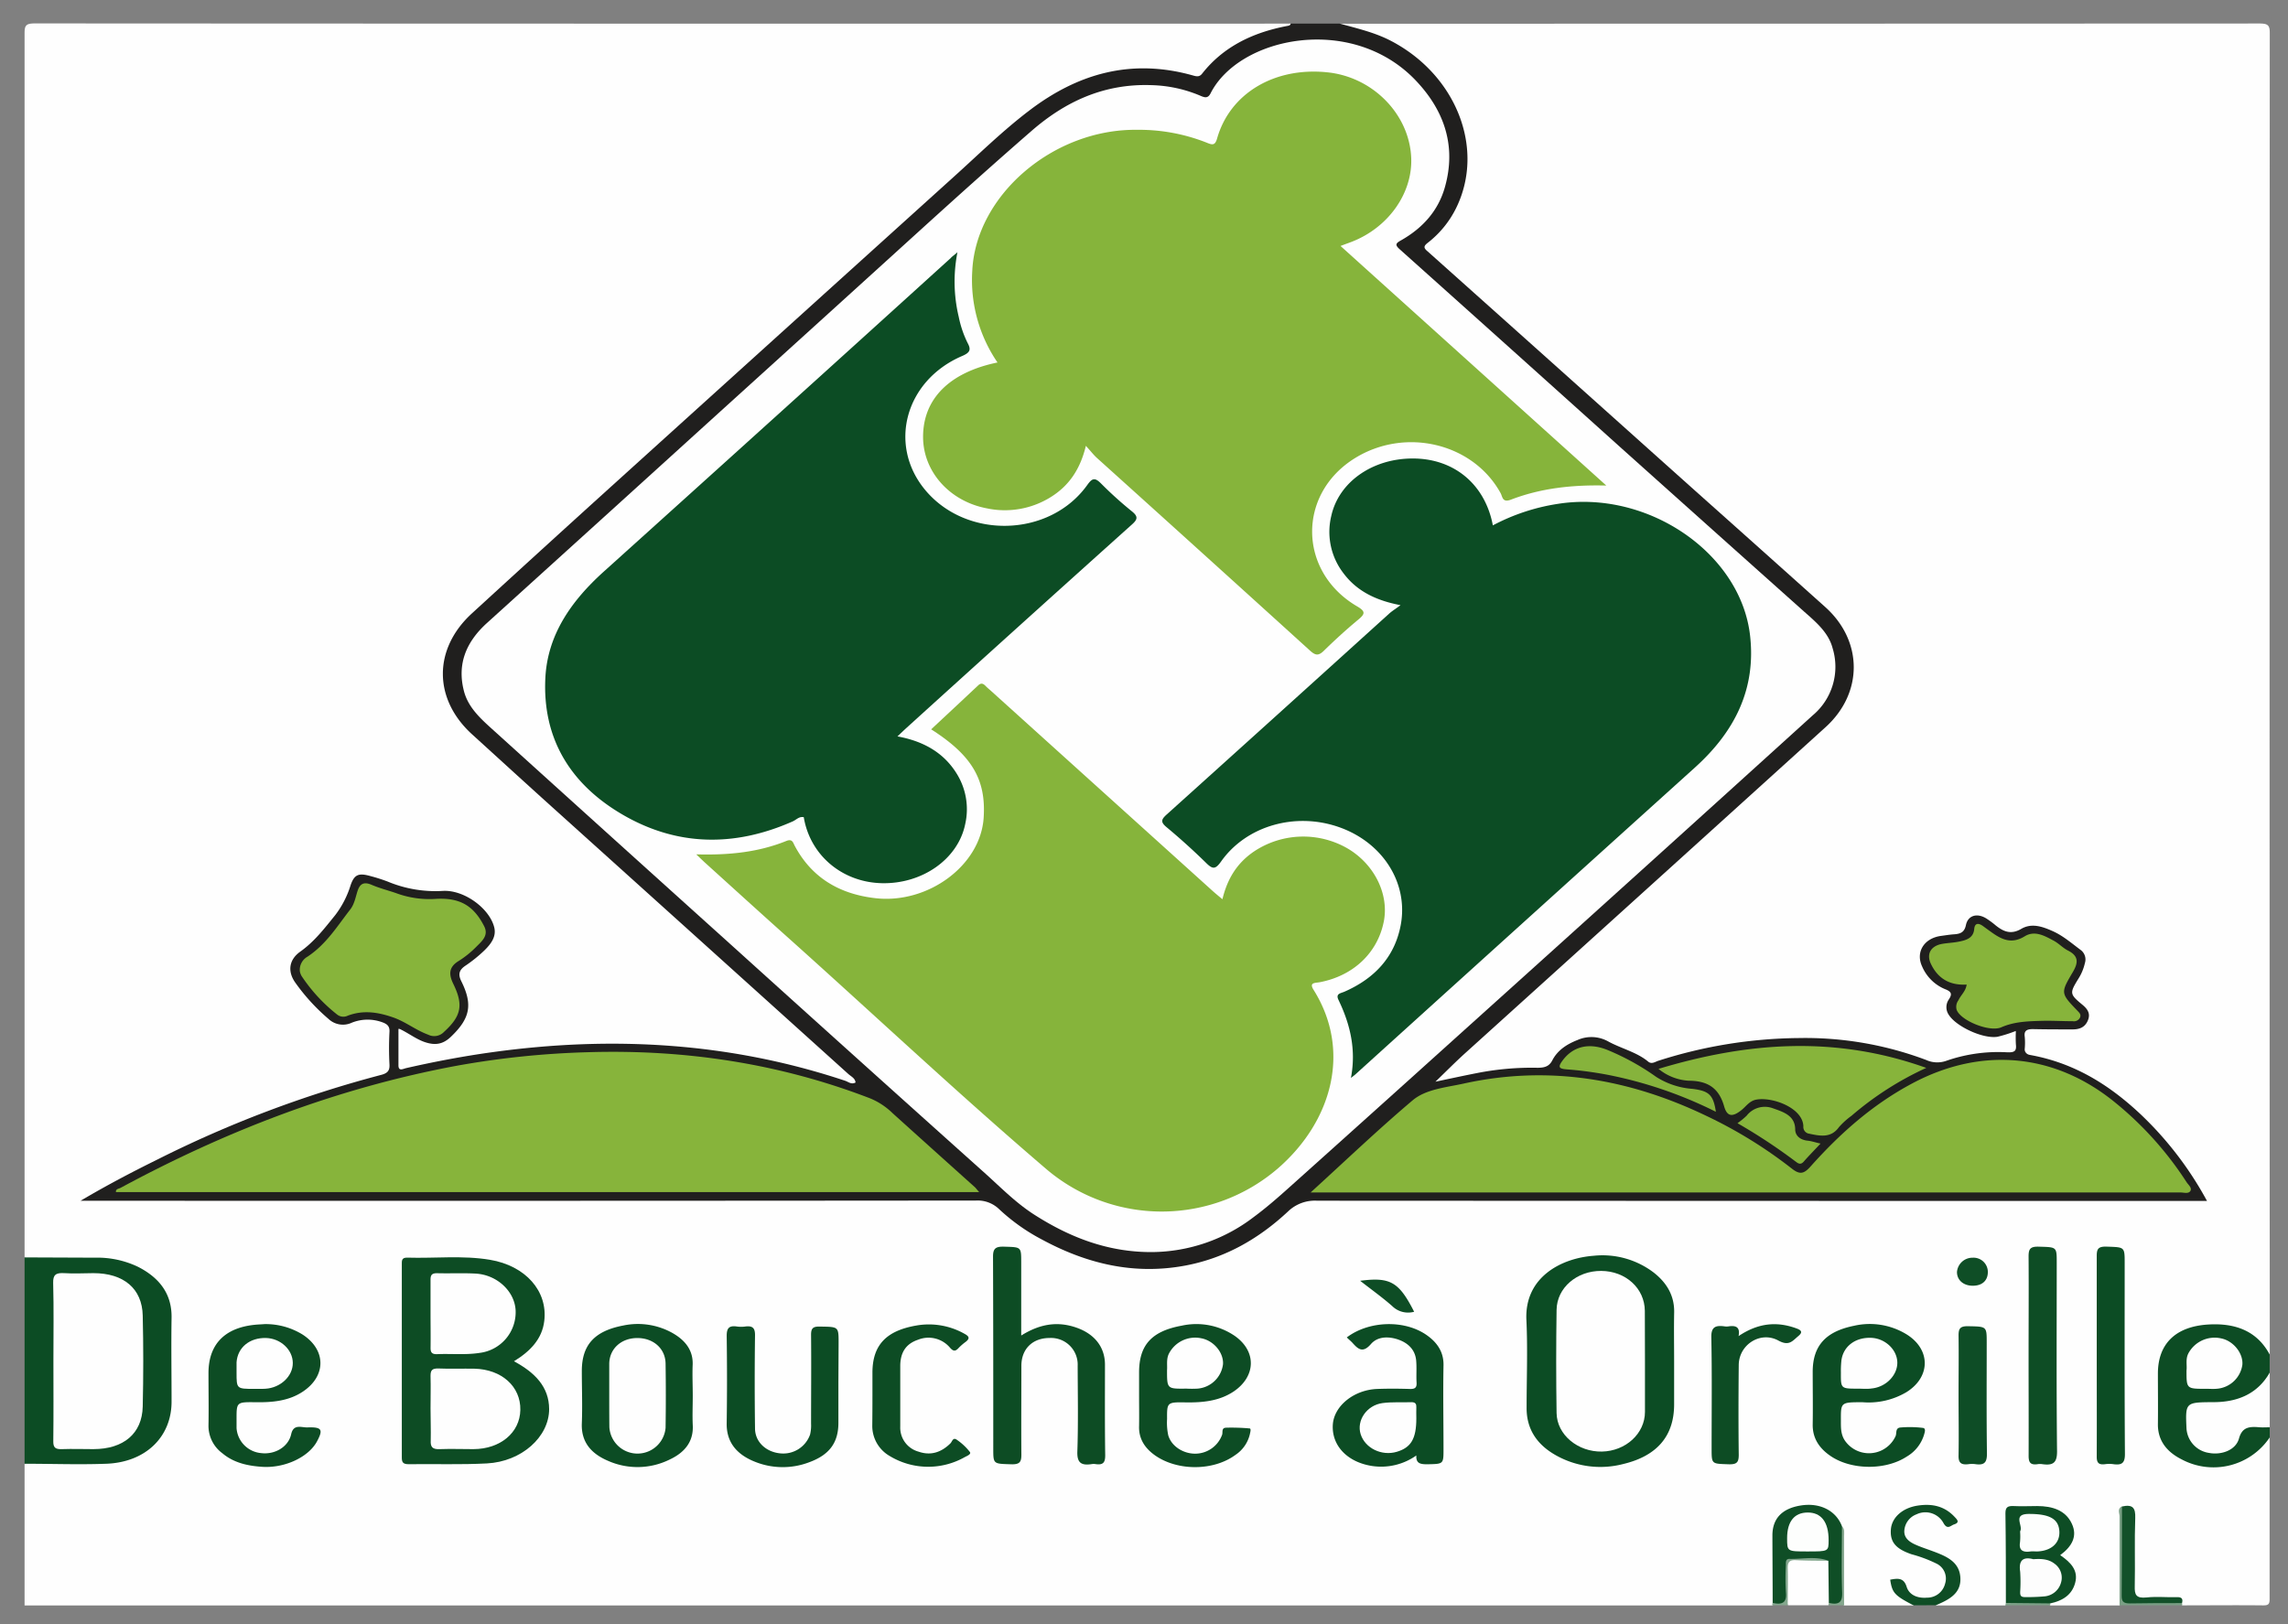 <svg id="Calque_1" data-name="Calque 1" xmlns="http://www.w3.org/2000/svg" viewBox="0 0 563.32 400"><rect x="0" y="0" width="563.32" height="400" fill="#808080" stroke="none"/><defs><style>.cls-1{fill:#fefefe;}.cls-2{fill:#201f1e;}.cls-3{fill:#0c4c24;}.cls-4{fill:#0d4c24;}.cls-5{fill:#0e4d25;}.cls-6{fill:#7a9f85;}.cls-7{fill:#84a78e;}.cls-8{fill:#85a78e;}.cls-9{fill:#7ca187;}.cls-10{fill:#0e4d26;}.cls-11{fill:#0f4e26;}.cls-12{fill:#125029;}.cls-13{fill:#87b43b;}.cls-14{fill:#86b33c;}.cls-15{fill:#86b43c;}.cls-16{fill:#fdfdfd;}.cls-17{fill:#fdfefd;}.cls-18{fill:#86b43b;}</style></defs><path class="cls-1" d="M6.05,309.67q0-150.81,0-301.61c0-1.87.47-2.29,2.54-2.29q154.59.09,309.2.05c-.15,1.34-1.44,1.37-2.42,1.58a32.54,32.54,0,0,0-18.08,10.31A4.13,4.13,0,0,1,292.63,19c-14.28-3.8-26.59,0-37.79,8a86.38,86.38,0,0,0-7.72,6.39c-31.32,28.3-62.8,56.46-93.92,85-12.33,11.28-24.74,22.49-37,33.81-8.49,7.83-8.4,20,.18,27.76l91.27,82.42c.78.71,1.6,1.38,2.31,2.14s1.41,1.31.8,2.18-1.65.5-2.5.23c-3.65-1.14-7.31-2.25-11-3.21A190,190,0,0,0,157,257.94a214.65,214.65,0,0,0-54.56,5.35c-.8.17-1.61.31-2.43.41-1.44.19-2.37-.29-2.49-1.65a44.63,44.63,0,0,1,0-7.22c.13-1.72,1.25-1.82,2.68-1.11a35,35,0,0,0,4.84,2.37,5,5,0,0,0,5.66-1.35c3.56-3.76,5.26-7.71,2.46-12.53-1.3-2.23-.83-3.5,1.44-5.22a24.78,24.78,0,0,0,5.06-4.55c1.74-2.33,1.73-3.88,0-6.19a25.37,25.37,0,0,0-4-4.14,7.19,7.19,0,0,0-5.22-1.9,35.84,35.84,0,0,1-16.6-2.84,22.78,22.78,0,0,0-2.88-.85c-1.92-.51-3.34,0-3.92,1.76-2.29,6.83-7.08,12.07-12.8,16.78a4.74,4.74,0,0,0-.91,6.61,46.09,46.09,0,0,0,7.86,8.63,4.81,4.81,0,0,0,5.06,1,14.62,14.62,0,0,1,6.54-.41c2.79.35,3.8,1.44,3.86,4s0,4.82,0,7.23c0,1.73-.74,2.77-2.65,3.25-18.15,4.59-35.27,11.45-51.92,19.33-6.92,3.27-13.63,6.88-20.14,10.53a16.57,16.57,0,0,1,3.28-.13q107,0,214,0a10.89,10.89,0,0,1,7.61,2.68c10,8.41,21.74,13.67,35.55,14.15a42.39,42.39,0,0,0,19.92-4.29,53.7,53.7,0,0,0,14.3-9.65,10.24,10.24,0,0,1,7.77-2.9q107,.09,214,0a9.05,9.05,0,0,0,3.44-.28,56.35,56.35,0,0,0-7.34-11.18c-5.94-7.48-12.84-14.09-21.79-18.75a48.81,48.81,0,0,0-11.74-4.23c-2.81-.65-4.37-5-2.54-7.07.72-.82,1.79-.78,2.79-.8,2.75-.06,5.51,0,8.27,0,1.55,0,3-.26,3.67-1.7s-.28-2.35-1.2-3.3c-2.82-2.92-2.89-3.55-.84-7.07,2.38-4.08,2.13-5.07-1.86-8a23,23,0,0,0-5.53-3.22,7.15,7.15,0,0,0-5.85,0c-2.47,1.21-4.58.67-6.64-.75-.74-.5-1.43-1-2.2-1.51-2.11-1.28-3.45-1.07-4.35,1a4.15,4.15,0,0,1-3.9,2.63c-1,.09-2,.27-3,.45-3.34.61-5.06,3.25-3.95,6.17a9,9,0,0,0,4.36,5c2.15,1.1,3.18,2.34,2.12,4.6a2.86,2.86,0,0,0,.49,2.86c2.34,3.45,8.25,5.49,12.51,4.34,1.07-.29,2.39-1.22,3.25,0a4.91,4.91,0,0,1,.23,4.58c-.5,1.42-1.91.89-3.07.9a47.24,47.24,0,0,0-13.81,2,9.77,9.77,0,0,1-6.66-.25,85.42,85.42,0,0,0-26-4.94,112,112,0,0,0-37.11,4.95c-2.57.76-4.63.81-6.9-.78-2.76-1.95-6.17-2.93-9.37-4.16-2.95-1.14-7.74.32-9.67,3.24-2.09,3.18-4.84,3.85-8.66,3.9a76.3,76.3,0,0,0-18.46,2.62,15.3,15.3,0,0,1-1.86.46c-.82.11-1.76.32-2.21-.51s.32-1.22.77-1.73,1.26-1.2,1.91-1.79C370,249.88,384,237,398.34,224.32c5.11-4.53,10.5-8.82,15.41-13.53,11.4-10.95,23.32-21.43,35-32.1,9-8.17,9.12-20.27.33-28.62-2.72-2.59-5.86-4.77-8.66-7.31-18.22-16.53-36.36-33.15-54.84-49.45q-16.07-14.18-32-28.49c-.59-.53-1.18-1-1.75-1.59-2.24-2.13-2.31-2.65,0-4.71a23.94,23.94,0,0,0,7.9-13.14c2.64-12.56-2-22.86-12.31-31.24a34.72,34.72,0,0,0-15.34-7c-.85-.17-2.12,0-2.24-1.3q113.22,0,226.45-.05c2.07,0,2.54.42,2.54,2.29q-.09,162.76,0,325.52c-1.41,0-1.58-1.23-2.17-2-5.26-6.65-18.52-6.37-23.34.54a8.52,8.52,0,0,0-1.33,5q0,6.09,0,12.17c0,7.24,5.95,12,14,11.21,4.64-.45,8.78-1.74,11.29-5.68.31-.48.7-1,1.51-.85,0,13.29,0,26.57,0,39.85,0,1.25-.31,1.55-1.69,1.53-6.62-.07-13.24,0-19.86,0-.21-.22-.42-.43-.64-.64-.65-.82-1.64-.59-2.52-.61-1.74,0-3.48,0-5.21,0-3.39-.06-4-.55-4-3.64-.07-5.29,0-10.58-.07-15.87,0-.88.73-2.57-1.6-2.27-.89.84-.58,1.89-.59,2.85,0,5.63,0,11.26,0,16.89,0,1.14.2,2.34-.77,3.31h-17.1a.54.54,0,0,1,.05-.74c.92-.82,2.21-1.14,3.17-1.93,2.86-2.36,3.22-5.12.49-7.56-1.83-1.63-1.58-2.69-.14-4.35,2.76-3.18,1.63-6.59-2.49-8.29-3.15-1.3-6.47-.85-9.75-.78-1.7,0-1.59,1.34-1.6,2.41,0,5.38,0,10.76,0,16.13a15.39,15.39,0,0,1-.24,4.44,4,4,0,0,1-.5.67h-17.1c-.08-1.16,1.11-1.17,1.81-1.58,4.64-2.78,4.63-7.13-.07-9.82-2.11-1.2-4.53-1.81-6.74-2.83-2.05-.95-3.48-2.2-3.32-4.42a4.9,4.9,0,0,1,3.53-4.36,5.72,5.72,0,0,1,6.07,1.11c.67.55.86,1.82,2.25,1.45a.56.56,0,0,0,.4-.6c-.17-1.05-1.17-1.43-2-1.9a9.17,9.17,0,0,0-8.42-.27c-2.47,1.06-3.8,2.8-3.79,5.31s1.72,3.71,4,4.57,4.6,1.21,6.6,2.46a5.08,5.08,0,0,1,2.21,6.57c-1,2.19-3.47,3.31-6.37,2.86a5.15,5.15,0,0,1-3.67-2.4,4.48,4.48,0,0,0-1.24-1.61,1.29,1.29,0,0,0-1.28-.23c-.51.28-.21.75-.08,1.12a6.28,6.28,0,0,0,2.65,2.78c.74.5,2,.57,2,1.79H454c-.9-.89-.76-2-.77-3.06,0-4.37,0-8.75,0-13.12a6.46,6.46,0,0,0-.3-2.69,8.48,8.48,0,0,0-9.27-5.07c-4.08.67-6.4,3-6.5,6.89-.12,4.38,0,8.77,0,13.16a9.86,9.86,0,0,1-.25,3.2,4.4,4.4,0,0,1-.51.69H6.05V360.48c1.08-.85,2.4-.72,3.68-.72,5,0,10.09,0,15.14,0,10.3-.08,16.77-6,16.79-15.3,0-6-.24-11.95.05-17.9.49-10.36-7.8-15.75-17.39-16.1-4.86-.18-9.73,0-14.59-.05C8.45,310.38,7.13,310.52,6.05,309.67Z"/><path class="cls-2" d="M329.88,5.82c4.3,1.19,8.65,2.18,12.63,4.27,16,8.37,23.13,26.41,16.07,41a24.57,24.57,0,0,1-7.1,8.74c-1,.79-1,1.24,0,2.07q24,21.45,48,42.95,9,8.07,18,16.12,16,14.27,31.94,28.56c9.29,8.36,9.33,21.18,0,29.6q-44.29,40.13-88.64,80.2c-2.51,2.27-4.88,4.68-7.37,7.07,3.3-.69,6.7-1.43,10.11-2.1a69.63,69.63,0,0,1,15-1.33c1.76,0,2.89-.32,3.67-1.83,1.26-2.43,3.45-3.93,6.19-5a8.46,8.46,0,0,1,7.6.36c3.2,1.75,7,2.61,9.81,4.95.9.74,1.78,0,2.55-.22a116.2,116.2,0,0,1,34.52-5.58,84.52,84.52,0,0,1,31.4,5.41,6.6,6.6,0,0,0,4.92.2,38.93,38.93,0,0,1,14.85-2.11c1.88.1,2.49-.22,2.3-1.88a28.85,28.85,0,0,1,0-3.38,32.43,32.43,0,0,1-4.52,1.44c-3.56.57-10.17-2.5-12-5.39a3.33,3.33,0,0,1,0-3.79c.82-1.25.76-1.89-.89-2.53a10.48,10.48,0,0,1-5.65-5.53c-1.7-3.55.39-7,4.58-7.59,1.09-.14,2.18-.33,3.27-.4,1.62-.11,2.54-.55,2.9-2.26.52-2.51,2.92-3.08,5.24-1.5.74.49,1.43,1,2.12,1.59,1.89,1.5,3.72,2.32,6.27.83s5.19-.57,7.61.5c2.66,1.16,4.79,3.05,7.06,4.73a2.91,2.91,0,0,1,1,3.18,12.24,12.24,0,0,1-1.64,3.92c-2.14,3.49-2.14,3.74,1,6.34,1.37,1.12,2.06,2.25,1.35,3.92s-2.06,2.2-3.89,2.17c-3.21,0-6.43,0-9.64-.07-1.48,0-2.21.39-2,1.85a15.61,15.61,0,0,1,0,3c-.06.92.35,1.34,1.34,1.52,11.11,2,19.79,7.6,27.41,14.81a85.37,85.37,0,0,1,16.13,21.14h-3.39q-107.84,0-215.68-.06a9.52,9.52,0,0,0-7.17,2.63c-7,6.54-15.25,11.45-25.29,13.34-12.73,2.39-24.36-.49-35.28-6.39A47.88,47.88,0,0,1,246,297.8a7.6,7.6,0,0,0-5.74-2.13q-108.39.1-216.79.05H19.84c6.5-3.84,12.63-7.05,18.85-10.12a281.69,281.69,0,0,1,55.13-20.87c1.64-.42,2.15-1.09,2.07-2.58a75.48,75.48,0,0,1,0-8c.09-1.47-.6-2-2-2.47a10.5,10.5,0,0,0-7.23.17,5.17,5.17,0,0,1-5.78-.91,48.86,48.86,0,0,1-8.22-9c-1.88-2.7-1.54-5.57,1.25-7.56,3.54-2.52,6-5.77,8.62-9a23.47,23.47,0,0,0,3.79-7.37c.93-2.69,2-3.08,5-2.22a41,41,0,0,1,4.15,1.33,30.54,30.54,0,0,0,13.6,2.29c5.27-.28,11.53,4.38,12.63,9.05.52,2.23-.81,4-2.4,5.57a35,35,0,0,1-4.72,3.81c-1.64,1.1-1.79,2.2-1,3.82,2.9,5.83,2.12,9.21-2.59,13.7-1.92,1.83-3.83,2.15-6.39,1.29-2.26-.77-4-2.24-6.5-3.39,0,3.22,0,6.16,0,9.1,0,1.58,1.15.86,1.91.69,6.94-1.58,13.93-2.91,21-3.89,29.65-4.13,58.72-2.44,87.05,7,.78.26,1.56,1,2.58.44-.09-1.06-1.1-1.49-1.78-2.1q-36.48-32.91-73-65.81c-6.57-5.92-13.09-11.89-19.63-17.84-9.55-8.69-9.6-21-.07-29.76q17-15.59,34.16-31.13Q192.49,81.8,234.7,43.66c6.18-5.56,12.08-11.4,18.77-16.48,11.83-9,25-12.92,40.37-8.56.84.24,1.5.32,2.13-.48C301.13,11.57,308.35,8,317,6.38c.38-.07.72-.16.79-.56Z"/><path class="cls-3" d="M6.05,309.67l17.37.07A23.15,23.15,0,0,1,34,312c5.36,2.74,8.34,6.76,8.24,12.53-.11,6.89,0,13.78,0,20.67,0,8.68-6.38,14.93-16.07,15.29-6.69.25-13.41,0-20.12,0Z"/><path class="cls-4" d="M558.82,354a16.67,16.67,0,0,1-21.75,5.38c-3.7-1.88-5.83-4.69-5.78-8.68s0-8.29,0-12.43c0-7.29,4.33-11.59,12.42-12.07,6.67-.4,12,1.6,15.09,7.38v4.48c-1.63,5.42-6.39,7.06-11.77,7.95-1,.16-2,.07-3,.23-1.65.26-3.95-1-4.77,1.29-1.14,3.21.09,7.07,2.53,8.62a6.06,6.06,0,0,0,8.81-2.16c2-3.43,4.17-4.07,8.21-2.48Z"/><path class="cls-1" d="M558.82,351.51c-.83,0-1.66.06-2.48,0-2.46-.21-4.29-.13-5.09,2.77s-4.35,4.11-7.34,3.55a6.5,6.5,0,0,1-5.58-6c-.29-6.48-.29-6.47,6.64-6.51,6.15,0,10.95-2.19,13.85-7.28Z"/><path class="cls-5" d="M471.1,395.35c-4.64-2.4-5.24-3.06-5.72-6.31,1.85-.34,3.33-.54,4.05,1.76.62,2,2.66,2.87,5,2.67A4.53,4.53,0,0,0,478.9,390a4.09,4.09,0,0,0-2.17-4.94,33.21,33.21,0,0,0-6.07-2.27c-4-1.36-5.36-3.09-5.11-6.17.25-2.89,2.81-5.22,6.52-5.81s6.74.17,9.16,2.76c.53.58,1.45,1.35-.12,1.86-.86.28-1.59,1.37-2.56-.23a5.06,5.06,0,0,0-6.68-2.26,4.62,4.62,0,0,0-3,3.87c-.19,1.77,1,2.79,2.5,3.5,1.37.64,2.84,1.11,4.28,1.64,3.38,1.25,6.73,2.56,7,6.51s-2.72,5.47-6,6.87Z"/><path class="cls-1" d="M450.14,395.35h-9.93c-1.51-3.34-.67-6.79-.54-10.19a1.61,1.61,0,0,1,1.73-1.34c2.89-.08,5.81-.54,8.66.32,1.37,1.4.89,3.12.91,4.73a19.2,19.2,0,0,1-.26,5.66A3.55,3.55,0,0,1,450.14,395.35Z"/><path class="cls-6" d="M537.23,394.81l.07.54H521.85c0-7.3,0-14.6,0-21.89,0-.81-.61-1.83.56-2.46,1,1.05.81,2.33.81,3.55,0,5.38,0,10.75,0,16.13,0,3.21.21,3.38,3.7,3.42,2.38,0,4.76,0,7.14,0A4.5,4.5,0,0,1,537.23,394.81Z"/><path class="cls-7" d="M450.15,384.38c-2.66,0-5.32,0-8-.14-1.65-.08-2,.58-2,1.91.07,3.06,0,6.13,0,9.2h-3.86l.13-.59a3.63,3.63,0,0,0,2.35-4,32.6,32.6,0,0,1,.05-4.94c.1-1.11.4-2.23,1.84-2.43a28,28,0,0,1,8.43,0C449.69,383.47,450.19,383.74,450.15,384.38Z"/><path class="cls-8" d="M450.14,395.35l.13-.59c1.91-.8,2.41-2.19,2.36-4-.1-3.87-.06-7.75,0-11.62,0-1.13-.2-2.34.88-3.25.73.69.51,1.55.52,2.36q0,8.55,0,17.11Z"/><path class="cls-9" d="M493.72,395.35l.14-.58a17.75,17.75,0,0,1,10.93.11l0,.47Z"/><path class="cls-4" d="M126.54,335.25c5.13,2.76,8.64,6.27,8.66,11.78,0,6.82-6.76,12.94-15.33,13.38-6.41.34-12.86.1-19.29.19-1.43,0-1.65-.56-1.65-1.65q0-23.77,0-47.55c0-.85-.09-1.71,1.34-1.67,6.79.21,13.63-.6,20.36.53,8.8,1.47,14.28,7.75,13.37,15.09C133.48,329.7,130.63,332.75,126.54,335.25Z"/><path class="cls-3" d="M412.18,335.41q0,5.22,0,10.45c0,7.79-4.19,12.72-12.59,14.71a22.3,22.3,0,0,1-16.39-2.09c-4.83-2.67-7.36-6.55-7.34-11.74,0-7.21.29-14.43-.05-21.63-.51-10.62,8.65-15.26,16.55-15.84a20.81,20.81,0,0,1,14.83,4.16c3.27,2.57,5.08,5.77,5,9.79S412.18,331.35,412.18,335.41Z"/><path class="cls-4" d="M251.47,328.89c4.61-2.88,9-3.57,13.75-1.85,4.36,1.59,6.81,4.78,6.83,9,0,7.47-.05,14.93.06,22.39,0,1.77-.52,2.44-2.43,2.14a2.89,2.89,0,0,0-.83,0c-2.76.44-3.69-.41-3.6-3.09.24-7,.1-14.09.08-21.14a6.56,6.56,0,0,0-6.94-6.82c-4.15,0-6.9,2.67-6.92,6.81,0,7.3-.06,14.59,0,21.89,0,1.76-.32,2.47-2.51,2.4-4.41-.14-4.41,0-4.41-3.89,0-15.75,0-31.51-.06-47.26,0-2,.64-2.51,2.77-2.44,4.16.13,4.17,0,4.17,3.83v18Z"/><path class="cls-3" d="M170.56,343.76c0,2.41-.11,4.81,0,7.21.23,4.09-2,6.79-5.8,8.54a17.86,17.86,0,0,1-15.06.26c-4.26-1.81-6.63-4.72-6.45-9.21.17-4.3,0-8.61,0-12.92,0-6.41,3.12-9.84,10.19-11.19a17.42,17.42,0,0,1,11.91,1.72c3.32,1.82,5.4,4.37,5.18,8.14C170.44,338.79,170.56,341.28,170.56,343.76Z"/><path class="cls-4" d="M280.45,343.68V338c0-6.74,3.09-10.17,10.52-11.52A16.77,16.77,0,0,1,304,329c5.42,3.79,5.24,10-.29,13.71-3.53,2.34-7.56,2.73-11.77,2.67-4.61-.08-4.63,0-4.6,4.1a14.86,14.86,0,0,0,.29,4c.75,2.64,3.58,4.49,6.53,4.53a7.07,7.07,0,0,0,6.73-4.65c.23-.6-.24-1.72,1-1.75a50.07,50.07,0,0,1,5.75.18c.45,0,.19.89.1,1.35a8.41,8.41,0,0,1-3.55,5.16c-5.43,4-14.23,4-19.74.18-2.62-1.83-4.11-4.18-4-7.26C280.49,348.66,280.45,346.17,280.45,343.68Z"/><path class="cls-4" d="M65.19,326.1a17.29,17.29,0,0,1,9.32,2.58c5.8,3.77,5.84,10.15.12,14-3.51,2.37-7.56,2.72-11.77,2.66-4.62-.06-4.62,0-4.62,4.14,0,.75,0,1.5,0,2.24a6.66,6.66,0,0,0,6.06,6.15c3.32.41,6.68-1.47,7.39-4.66.58-2.6,2.52-1.62,4-1.67,3.55-.12,3.93.51,2.36,3.44-2.07,3.87-7.92,6.62-13.46,6.27-3.64-.23-7.07-1-9.85-3.35a8.36,8.36,0,0,1-3.41-6.78c.08-4.32,0-8.63,0-12.95,0-7.45,4.41-11.61,12.73-12Z"/><path class="cls-3" d="M458.58,345.34c-5.36,0-5.36,0-5.34,4.42,0,1.74-.07,3.48,1,5.05a7.2,7.2,0,0,0,12.45-1.09c.36-.75-.14-2.07,1.26-2.16a26.39,26.39,0,0,1,5.48.1c.83.11.42,1.17.27,1.73a9.38,9.38,0,0,1-4.25,5.34c-5.15,3.38-13.52,3.35-18.65-.08-2.9-1.94-4.55-4.46-4.5-7.83.07-4.32,0-8.64,0-12.95,0-6.4,3.15-9.93,10.14-11.35a17.33,17.33,0,0,1,12.9,2.06c6.07,3.72,6.05,10.56,0,14.3A18.3,18.3,0,0,1,458.58,345.34Z"/><path class="cls-3" d="M206.42,340.4v10c0,4.89-2.2,7.91-7.24,9.74a18.29,18.29,0,0,1-13.38-.17c-4.51-1.81-7-4.89-6.88-9.54q.15-10.69,0-21.4c0-1.84.47-2.65,2.58-2.33a7.34,7.34,0,0,0,1.93,0c1.92-.26,2.48.41,2.46,2.17q-.15,11.46,0,22.9c0,3.36,2.74,5.86,6.28,6.17a7,7,0,0,0,7.27-4.62,9.42,9.42,0,0,0,.25-2.71c0-7.3.07-14.6,0-21.9,0-1.67.55-2.06,2.31-2,4.47.07,4.47,0,4.47,4.07Z"/><path class="cls-3" d="M331.59,329.38c5.35-4.07,14-4.4,19.47-.71,2.77,1.88,4.41,4.27,4.34,7.6-.13,6.88,0,13.76,0,20.64,0,3.7,0,3.62-4,3.71-1.68,0-2.81-.19-2.69-2.17a15,15,0,0,1-10.84,2.6c-6.1-.92-10.06-5-9.72-10.22.31-4.59,5.2-8.55,10.94-8.76,2.66-.1,5.33-.08,8,0,1.34.05,1.75-.37,1.68-1.55-.11-1.82.06-3.65-.1-5.46-.23-2.57-1.9-4.3-4.48-5.18-2.37-.8-5-.74-6.62,1.09-2.06,2.4-3.22,1.27-4.64-.32C332.49,330.2,332,329.8,331.59,329.38Z"/><path class="cls-5" d="M499.45,333.83c0-8.13.06-16.27,0-24.4,0-1.78.35-2.47,2.53-2.4,4.39.13,4.4,0,4.4,3.89,0,15.52-.09,31,.08,46.56,0,2.72-.92,3.51-3.65,3.11a3.69,3.69,0,0,0-1.1,0c-1.93.3-2.26-.56-2.25-2.11C499.49,350.27,499.45,342.05,499.45,333.83Z"/><path class="cls-3" d="M516.23,333.55c0-8,0-16.08,0-24.12,0-1.7.21-2.49,2.46-2.41,4.41.16,4.42,0,4.42,4.08,0,15.67-.05,31.33.06,47,0,2.13-.67,2.82-2.89,2.49a7.34,7.34,0,0,0-1.93,0c-1.73.24-2.14-.41-2.12-1.92C516.27,350.3,516.23,341.92,516.23,333.55Z"/><path class="cls-4" d="M214.8,343.8v-5.72c0-6.74,3.31-10.32,10.75-11.62a17.81,17.81,0,0,1,11.87,2c1.12.6,1.49,1.11.35,2A13.06,13.06,0,0,0,236,332c-.77.83-1.27.84-2.08-.06a6.9,6.9,0,0,0-7.87-2c-3,1-4.39,3.13-4.4,6.47,0,5,0,10,0,14.93a6.12,6.12,0,0,0,4.5,6.17c2.87,1,5.49.3,7.87-2.06.41-.42.6-1.55,1.55-.87a14.24,14.24,0,0,1,3.21,3c.43.58-.75,1-1.31,1.31a18.26,18.26,0,0,1-18.41-.3,8.53,8.53,0,0,1-4.3-7.38C214.79,348.78,214.8,346.29,214.8,343.8Z"/><path class="cls-4" d="M428.05,329.05c4.78-3.21,9.37-3.69,14.28-1.88,1.31.48,1.49,1,.4,1.9-1.43,1.19-2.25,2.52-4.88,1.08-4.42-2.41-9.7,1-9.76,6-.07,7.38-.09,14.77,0,22.16,0,1.87-.5,2.38-2.57,2.31-4.1-.15-4.11,0-4.11-3.85,0-9.13.11-18.26-.07-27.39-.05-2.39.82-3.06,3.2-2.73a3.38,3.38,0,0,0,1.1,0C427.47,326.38,428.46,326.9,428.05,329.05Z"/><path class="cls-10" d="M482.21,343.54c0-4.89.07-9.78,0-14.66,0-1.7.4-2.3,2.4-2.26,4.53.1,4.53,0,4.53,4.05,0,9.11-.07,18.23.06,27.34,0,2.06-.55,2.92-2.86,2.58a6,6,0,0,0-1.64,0c-1.86.24-2.54-.32-2.49-2.13C482.3,353.49,482.21,348.52,482.21,343.54Z"/><path class="cls-5" d="M504.79,394.88l-10.93-.11c0-7.37,0-14.74-.11-22.11,0-1.48.57-1.82,2.06-1.75,1.92.1,3.85,0,5.77,0,3.75,0,7,1.05,8.52,4.35,1.46,3.1,0,5.63-2.87,7.74,2.57,1.75,4.53,3.73,3.69,6.83C510.13,392.77,507.86,394.24,504.79,394.88Z"/><path class="cls-11" d="M453.5,375.88c0,5.44-.16,10.89.05,16.32.09,2.46-.85,3.1-3.28,2.56l-.12-10.38c-3.13-1.19-6.39-.38-9.59-.46-1,0-.86.92-.86,1.56a57.56,57.56,0,0,0,0,6.7c.25,2.44-.8,3.13-3.26,2.58,0-5.54-.05-11.07-.06-16.61,0-4.2,2.41-6.69,7.11-7.4S452.09,372.11,453.5,375.88Z"/><path class="cls-12" d="M537.23,394.81c-4.29,0-8.58,0-12.87.08-1.6,0-2-.52-2-1.87.07-7.34.06-14.68.08-22,2.73-.61,3.35.42,3.27,2.8-.21,5.62,0,11.25-.12,16.87-.06,2.05.32,3,2.9,2.73s4.94,0,7.41-.07C537.25,393.28,537.48,393.81,537.23,394.81Z"/><path class="cls-5" d="M348.17,323.06a5.57,5.57,0,0,1-5.4-1.4c-2.45-2.16-5.15-4.08-7.89-6.23C342.31,314.46,344.44,315.72,348.17,323.06Z"/><path class="cls-11" d="M485.68,309.75a3.52,3.52,0,0,1,3.74,3.51c0,2.12-1.39,3.4-3.73,3.39s-3.88-1.44-3.87-3.38A3.82,3.82,0,0,1,485.68,309.75Z"/><path class="cls-1" d="M283.71,308.36c-10.9.07-20.34-3.63-29.06-9.21-4.45-2.85-8.07-6.53-11.91-10q-31.61-28.32-63.08-56.77-29-26.13-57.91-52.3c-3.18-2.87-6.45-5.7-7.53-9.9-1.7-6.59.49-12.05,5.68-16.75q28.72-26,57.4-52.05Q202,79,226.69,56.57c9-8.17,18.07-16.32,27.27-24.32,8.21-7.15,17.76-11.71,29.56-11.28a32.85,32.85,0,0,1,12,2.6c1.11.49,1.89.7,2.54-.6,7-13.83,34.42-19.6,50.2-3.47C355.68,27.13,358.57,36,355.77,46c-1.59,5.74-5.35,10.11-10.88,13.22-1.23.69-1.49,1.08-.32,2.13Q372,85.9,399.34,110.51q22.41,20.08,44.86,40.13c3,2.64,6,5.19,7,9a15.6,15.6,0,0,1-4.88,16.52q-42.13,38.21-84.41,76.27-22.24,20.06-44.55,40.06c-2.8,2.51-5.65,5-8.7,7.25A41.62,41.62,0,0,1,283.71,308.36Z"/><path class="cls-13" d="M241.08,293.59H28.56c-.16-.78.7-.81,1.17-1.07,25.74-13.9,53-24.48,82.45-30a214.43,214.43,0,0,1,32.44-3.38c24.15-.75,47.39,2.79,69.66,11.38a17.47,17.47,0,0,1,5.48,3.63q10.14,9.15,20.31,18.27C240.36,292.73,240.6,293.06,241.08,293.59Z"/><path class="cls-13" d="M322.63,293.73c8.61-7.85,16.63-15.52,25.14-22.72,3.26-2.77,8.18-3.18,12.51-4.13,21.08-4.65,40.88-1.15,59.76,7.9a111.77,111.77,0,0,1,21.09,13c2,1.57,3,1.34,4.66-.52,7.14-8,15.12-15.16,25-20.43,17.05-9.09,34.94-7.45,49.73,4.5a84,84,0,0,1,17.82,19.8c.44.68,1.42,1.43.94,2.19s-1.66.35-2.53.35q-89.22,0-178.45,0H322.63Z"/><path class="cls-13" d="M73.82,239.19a3.72,3.72,0,0,1,1.87-3.57c4.64-3.06,7.35-7.54,10.56-11.66,1-1.32,1.27-2.9,1.74-4.4.54-1.73,1.41-2.56,3.55-1.63,1.89.81,3.94,1.33,5.9,2a23.65,23.65,0,0,0,9.63,1.46c6.12-.41,9.52,1.63,12.12,6.69,1.22,2.36-.61,3.75-2,5.17a23.73,23.73,0,0,1-4.31,3.45c-2.57,1.58-2.31,3.49-1.26,5.64,2.54,5.2,1.94,7.92-2.31,11.8a3.32,3.32,0,0,1-3.89.68c-3.07-1.12-5.52-3.17-8.65-4.26-3.75-1.3-7.35-1.85-11.15-.42a2.46,2.46,0,0,1-2.58-.25,40.63,40.63,0,0,1-8.77-9.49A3.62,3.62,0,0,1,73.82,239.19Z"/><path class="cls-13" d="M474.26,263a77.52,77.52,0,0,0-18.39,11.78,19.16,19.16,0,0,0-3.11,2.81c-1.93,2.7-4.54,2.21-7.29,1.62a1.67,1.67,0,0,1-1.47-1.82c-.13-4.53-7.57-7.29-11.56-6.58-1.7.3-2.49,1.62-3.63,2.54-2.25,1.82-3.58,1.69-4.31-.86-1.19-4.18-3.66-6.32-8.7-6.33a12.87,12.87,0,0,1-7.46-2.92C430.37,256.61,451.88,255,474.26,263Z"/><path class="cls-13" d="M484.2,242.48c-4.38.25-7.17-1.67-8.81-5.12-1.15-2.45,0-4.44,2.88-4.92,1.26-.21,2.55-.26,3.79-.49,1.94-.36,3.78-.85,4-3.11.13-1.52,1-1.61,2.19-.75.64.47,1.28.94,1.93,1.4,2.53,1.83,5,3.14,8.32,1.1,2.5-1.53,4.94-.09,7.15,1.09,1.25.67,2.22,1.77,3.48,2.41,2.86,1.43,2.46,3.2,1.17,5.38-3,5.1-3,5.13,1.32,9.6.43.46.79.86.49,1.54a1.65,1.65,0,0,1-1.77.89c-2.57,0-5.14-.16-7.7-.09-3.37.1-6.71.19-9.9,1.59-2.92,1.27-10-1.64-11-4.3a2.7,2.7,0,0,1,.44-2.36C482.76,245.08,484,244.1,484.2,242.48Z"/><path class="cls-14" d="M422.46,273.81a104.35,104.35,0,0,0-27.16-9.21c-3.13-.57-6.31-1-9.48-1.23-1.81-.15-2.37-.42-1.24-2,2.68-3.78,6.75-4.63,11.28-2.75a60.33,60.33,0,0,1,11.9,6.59,19.09,19.09,0,0,0,8.9,2.95C420.74,268.66,421.83,269.6,422.46,273.81Z"/><path class="cls-15" d="M448.23,281.64c-1.52,1.62-2.88,3-4.16,4.46-.81.91-1.45.36-2.06-.1a139.38,139.38,0,0,0-14.23-9.38,19.15,19.15,0,0,0,2.26-1.85,5.66,5.66,0,0,1,6.3-1.88c2.62.93,5.61,1.77,5.65,5.25,0,1.48,1.12,2.56,3,2.78C445.92,281,446.85,281.33,448.23,281.64Z"/><path class="cls-1" d="M13.15,335.09c0-6.39.11-12.77-.06-19.15-.05-2,.68-2.52,2.76-2.39,2.37.16,4.77,0,7.15,0,7.45,0,12,3.8,12.14,10.45q.26,11.19,0,22.39C35,353.08,30.4,356.88,23,356.89c-2.57,0-5.15-.09-7.71,0-1.71.08-2.19-.42-2.17-1.95C13.2,348.35,13.15,341.72,13.15,335.09Z"/><path class="cls-1" d="M538.33,337.53c.17-1.26-.28-2.75.45-4.2a7.33,7.33,0,0,1,8.13-3.7c3,.62,5.44,3.71,5.17,6.52a6.89,6.89,0,0,1-6.39,5.88c-.82.07-1.65,0-2.48,0C538.33,342.05,538.33,342.05,538.33,337.53Z"/><path class="cls-1" d="M106,346.84c0-2.65.08-5.3,0-7.95,0-1.35.3-1.92,2-1.86,2.93.12,5.87,0,8.8.05,6.73.16,11.42,4.4,11.31,10.16-.1,5.59-4.93,9.63-11.55,9.65-2.75,0-5.51-.1-8.25,0-1.9.1-2.34-.57-2.26-2.14C106.11,352.15,106,349.49,106,346.84Z"/><path class="cls-1" d="M106,323.36c0-2.74,0-5.48,0-8.22,0-1.18.38-1.61,1.72-1.57,3.12.08,6.25-.08,9.37.09,5.3.28,9.66,4.4,9.86,9.1a10.1,10.1,0,0,1-8.87,10.43c-3.47.54-7,.16-10.45.31-1.46.06-1.64-.61-1.62-1.68C106.05,329,106,326.18,106,323.36Z"/><path class="cls-1" d="M405,335.29c0,4.14,0,8.29,0,12.43,0,5.34-4.74,9.65-10.59,9.77s-11.09-4.07-11.17-9.51q-.19-12.68,0-25.37c.07-5.47,5-9.65,11-9.61s10.69,4.27,10.73,9.85C405,327,405,331.14,405,335.29Z"/><path class="cls-1" d="M150,343.55c0-2.57,0-5.14,0-7.7.05-3.67,2.93-6.3,6.87-6.32s6.91,2.53,7,6.23q.12,7.94,0,15.89a6.94,6.94,0,0,1-13.84-.16C150,348.84,150,346.2,150,343.55Z"/><path class="cls-1" d="M287.33,337.46c.11-1.2-.21-2.61.42-4a7.26,7.26,0,0,1,8-3.87c3.06.56,5.55,3.54,5.36,6.4a6.87,6.87,0,0,1-6.27,6,25.24,25.24,0,0,1-2.75,0C287.33,342.05,287.33,342.05,287.33,337.46Z"/><path class="cls-1" d="M62.62,342.05c-4.38,0-4.38,0-4.38-4.05,0-.82,0-1.65,0-2.48.25-3.67,3.22-6.1,7.25-6,3.59.1,6.57,2.87,6.6,6.13s-3,6.14-6.74,6.37C64.46,342.09,63.54,342,62.62,342.05Z"/><path class="cls-1" d="M457.5,342c-4.27,0-4.28,0-4.26-3.89a24.67,24.67,0,0,1,.12-3c.42-3.51,3.42-5.79,7.34-5.63,3.42.14,6.34,2.87,6.43,6s-2.74,6.13-6.33,6.47C459.71,342.12,458.6,342,457.5,342Z"/><path class="cls-1" d="M348.71,349.32c0,5-1.3,7.19-4.82,8.23-3.71,1.1-7.79-.89-8.88-4.31s1.51-7.17,5.37-7.69c2.34-.32,4.76-.13,7.15-.22,1,0,1.21.49,1.18,1.25C348.68,347.49,348.7,348.4,348.71,349.32Z"/><path class="cls-16" d="M500.63,384c2.07-.16,3.8,0,5.2,1.1a4.22,4.22,0,0,1,1.59,4.72,4.64,4.64,0,0,1-4,3.33,47.18,47.18,0,0,1-4.92.18c-1.1,0-1.12-.57-1.12-1.29a38.91,38.91,0,0,0,0-4.95C497,384.56,497.83,383.26,500.63,384Z"/><path class="cls-17" d="M497.37,377.36c0-.08,0-.18,0-.24.83-1.38-2.05-4.28,2.22-4.27,5.05,0,7.28,1.23,7.44,4.32.14,2.87-2,4.79-5.47,4.92-.55,0-1.11-.06-1.64,0-2,.29-2.89-.37-2.58-2.27A14.54,14.54,0,0,0,497.37,377.36Z"/><path class="cls-17" d="M445,382.09c-5,0-5,0-5-3.27,0-4.1,1.78-6.31,5.07-6.32s5.15,2.3,5.15,6.8C450.21,382.09,450.21,382.09,445,382.09Z"/><path class="cls-18" d="M245.59,89.27a36,36,0,0,1-6.21-22.56c.89-18.65,19.95-35,40.59-34.74a45.24,45.24,0,0,1,17.11,3.16c1.39.57,2.06.76,2.57-1,3.14-11.13,14.13-17.67,27.13-16.32C338,18.94,347,28.13,347.45,38.87c.36,8.75-5.67,17.23-14.73,20.71-.84.32-1.69.61-2.67,1l65.43,59c-8.39-.21-16.11.65-23.47,3.47-2.13.82-2.06-.7-2.54-1.58-6.74-12.3-23.37-16.33-35.82-8.67-14.33,8.82-14.09,28.05.54,36.57,2,1.18,1.93,1.8.32,3.15-3,2.48-5.83,5.07-8.57,7.75-1.35,1.32-2.11,1.14-3.43-.06q-26.16-23.75-52.42-47.41c-.83-.75-1.51-1.65-2.74-3-1.39,5.73-4.11,9.87-8.87,12.76a21.35,21.35,0,0,1-15.54,2.63c-9.2-1.75-15.65-9.09-15.67-17.54C227.24,98.28,233.7,91.72,245.59,89.27Z"/><path class="cls-3" d="M235.73,62.13a37.39,37.39,0,0,0,.32,15.92,26.06,26.06,0,0,0,2.17,6.39c.9,1.66.66,2.39-1.37,3.25-13.92,6-18.26,21.75-9.17,32.85,10.15,12.37,30.72,11.86,40-1.08,1.22-1.7,1.85-1.94,3.41-.38a93.69,93.69,0,0,0,7.6,6.86c1.59,1.28,1.38,2,0,3.23q-27.77,24.93-55.4,50c-.7.63-1.37,1.28-2.33,2.19,6.53,1.19,11.43,4.09,14.56,9.13A16.56,16.56,0,0,1,237.63,203c-1.77,8.58-10.55,14.74-20.53,14.51-9.76-.23-17.66-6.89-19.21-16.26-1.11-.22-1.79.6-2.62,1-14.5,6.46-28.83,6.19-42.35-1.84-13.12-7.79-19.35-19.2-18.65-33.41.52-10.6,6.3-18.95,14.44-26.28q42.75-38.5,85.35-77.15C234.37,63.2,234.72,63,235.73,62.13Z"/><path class="cls-3" d="M332.61,265.47c1.32-7-.18-13.21-3.06-19.2-.73-1.52.41-1.61,1.38-2,7.71-3.36,12.5-8.78,13.94-16.46,1.93-10.32-4.41-20.33-15.21-24.11s-22.82-.29-29,8.44c-1.42,2-2.08,2-3.75.34-3.11-3.05-6.38-6-9.74-8.8-1.48-1.24-1.25-1.88.06-3.07Q314.67,175.9,342,151.14c.71-.64,1.55-1.16,2.82-2.1-6.25-1.18-10.87-3.59-14.07-7.89a16.66,16.66,0,0,1-3-14c1.83-8.5,10.31-14.37,20.43-14.23,10,.14,17.48,6.47,19.37,16.47a50.22,50.22,0,0,1,15.88-5.28c22.26-3.59,45.16,12.14,47.45,32.43,1.47,13-3.61,23.48-13.56,32.47q-41.82,37.75-83.59,75.57C333.5,264.78,333.23,265,332.61,265.47Z"/><path class="cls-18" d="M171.43,210.41c8.06.23,15.31-.53,22.15-3.29,1.51-.61,1.66.38,2.08,1.17,4,7.52,10.57,11.84,19.82,12.91,13,1.51,26-8.09,26.71-19.89.59-9.39-2.94-15.31-12.93-21.69,3.85-3.6,7.72-7.2,11.57-10.82.71-.67,1.23-.47,1.8.11s.91.83,1.36,1.24l54.61,49.31c.71.63,1.44,1.24,2.37,2,1.2-5,3.58-9,8-11.91a21.84,21.84,0,0,1,22.54-.75c6.76,3.83,10.55,11.33,9.18,18.19-1.53,7.68-7.47,13.31-15.71,14.9-1.18.23-2.78,0-1.54,1.94,9.3,14.87,4.56,32.23-8.69,43.82a43.83,43.83,0,0,1-57,.39c-21.5-18.37-42-37.65-63-56.47-7-6.25-13.92-12.55-20.87-18.84C173.2,212.13,172.54,211.47,171.43,210.41Z"/></svg>